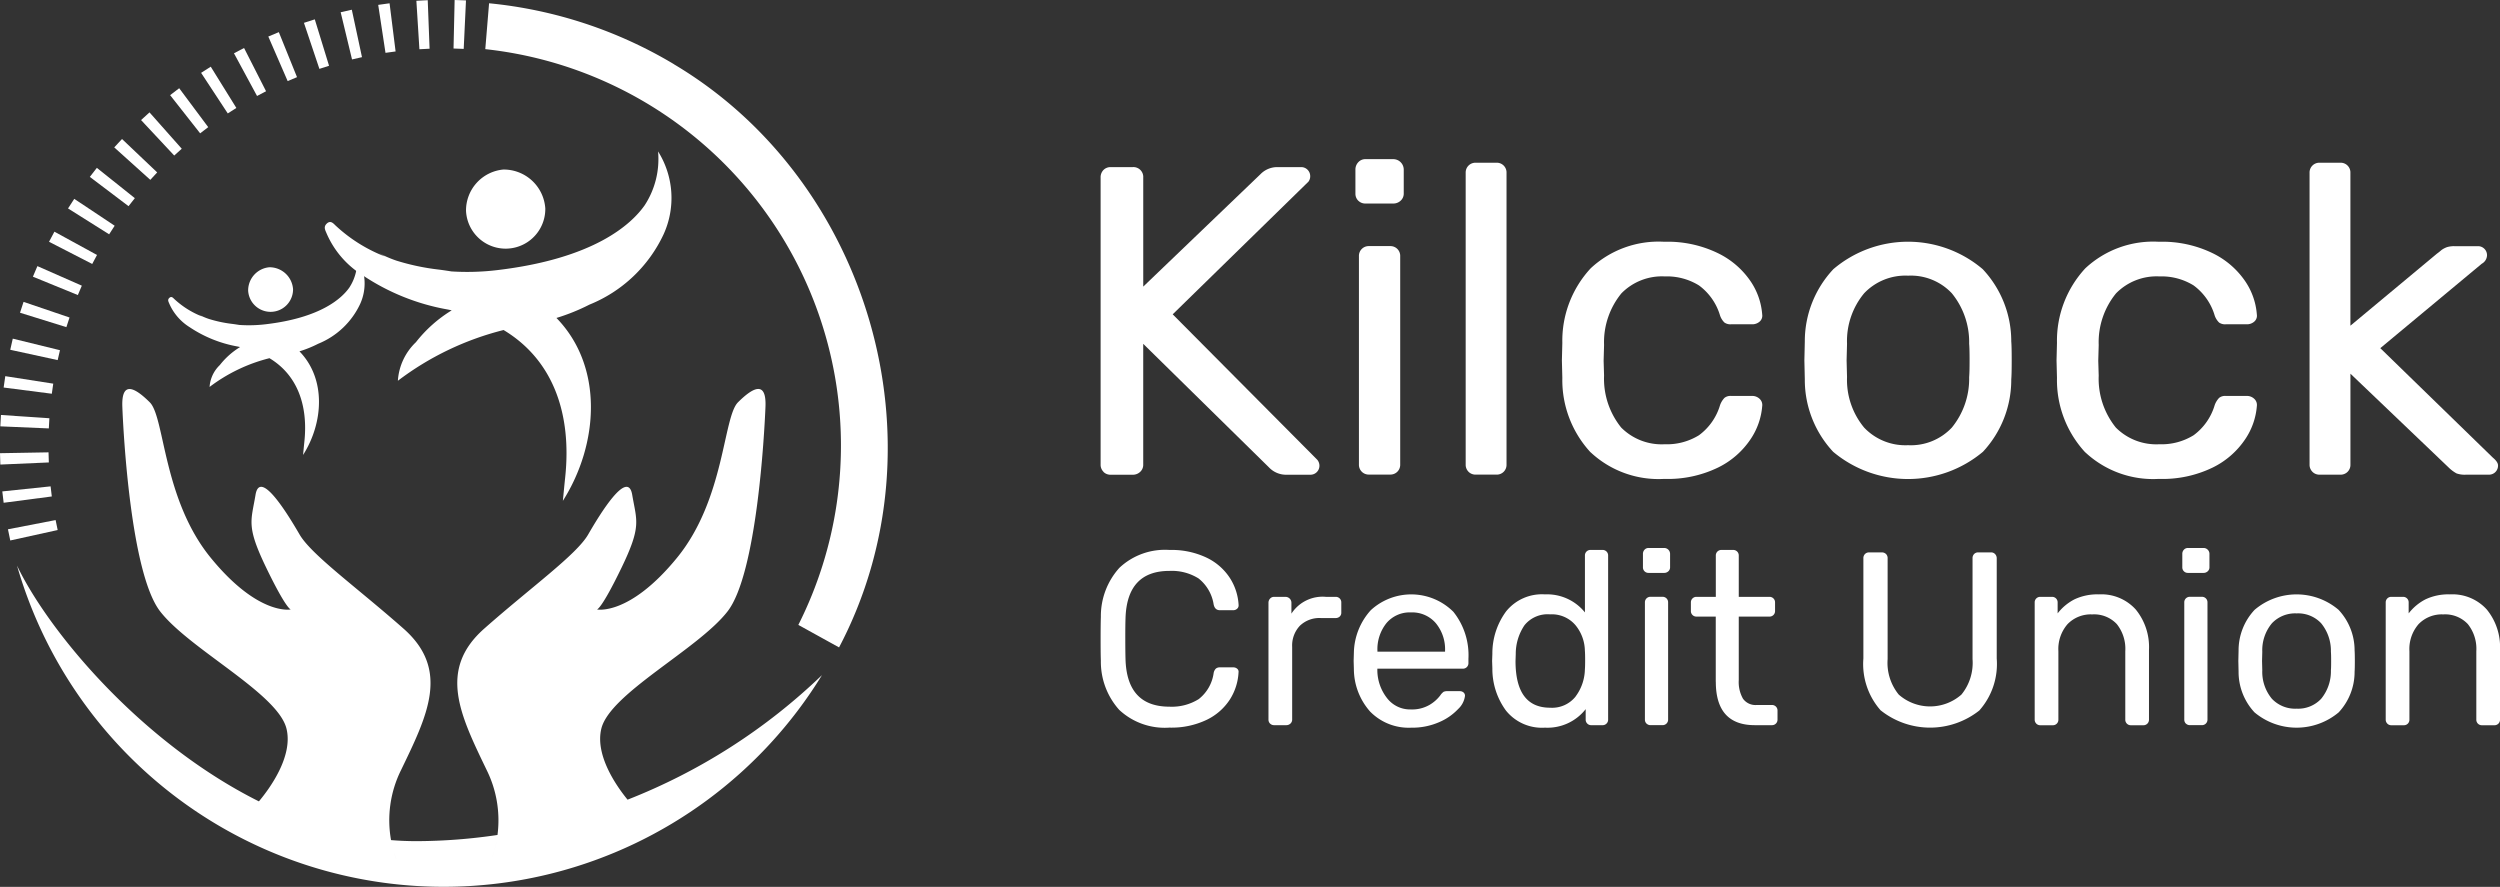 <svg id="Group_5202" data-name="Group 5202" xmlns="http://www.w3.org/2000/svg" xmlns:xlink="http://www.w3.org/1999/xlink" width="198.053" height="70.259" viewBox="0 0 198.053 70.259">
  <rect x="0" y="0" width="198.053" height="70.259" fill="#333333" stroke="none"/>
  <defs>
    <clipPath id="clip-path">
      <rect id="Rectangle_756" data-name="Rectangle 756" width="198.053" height="70.259" fill="none"/>
    </clipPath>
  </defs>
  <g id="Group_5201" data-name="Group 5201" clip-path="url(#clip-path)">
    <path id="Path_13436" data-name="Path 13436" d="M639.358,331.4a5.706,5.706,0,0,1-1.457-3.891q-.021-.529-.02-1.722,0-1.212.02-1.76a5.7,5.7,0,0,1,1.467-3.882,5.265,5.265,0,0,1,3.97-1.417,6.468,6.468,0,0,1,2.952.616,4.524,4.524,0,0,1,1.838,1.614,4.388,4.388,0,0,1,.685,2.132v.039a.333.333,0,0,1-.128.264.429.429,0,0,1-.283.108h-1.076q-.391,0-.489-.45a3.265,3.265,0,0,0-1.193-2.063,3.992,3.992,0,0,0-2.308-.6q-3.363,0-3.481,3.735-.02.529-.019,1.624t.019,1.662q.118,3.735,3.481,3.735a4.022,4.022,0,0,0,2.317-.6,3.169,3.169,0,0,0,1.183-2.063.641.641,0,0,1,.175-.352.474.474,0,0,1,.313-.1H648.4a.458.458,0,0,1,.3.108.305.305,0,0,1,.108.283,4.414,4.414,0,0,1-.685,2.152,4.513,4.513,0,0,1-1.838,1.613,6.453,6.453,0,0,1-2.952.617,5.281,5.281,0,0,1-3.98-1.408" transform="translate(-550.689 -275.16)" fill="#fff"/>
    <path id="Path_13437" data-name="Path 13437" d="M735.292,355.953a.437.437,0,0,1-.127-.322v-9.25a.472.472,0,0,1,.127-.332.419.419,0,0,1,.322-.137h.9a.468.468,0,0,1,.469.469v.86a2.938,2.938,0,0,1,2.738-1.33h.763a.434.434,0,0,1,.45.449v.8a.406.406,0,0,1-.127.313.457.457,0,0,1-.323.117H739.31a2.227,2.227,0,0,0-1.662.616,2.282,2.282,0,0,0-.606,1.672v5.75a.422.422,0,0,1-.136.322.473.473,0,0,1-.332.127h-.959a.437.437,0,0,1-.322-.127" transform="translate(-634.675 -298.628)" fill="#fff"/>
    <path id="Path_13438" data-name="Path 13438" d="M785.862,353.8a5.1,5.1,0,0,1-1.321-3.394l-.019-.665.019-.645a5.163,5.163,0,0,1,1.34-3.365,4.728,4.728,0,0,1,6.542.128,5.5,5.5,0,0,1,1.193,3.725v.332a.434.434,0,0,1-.449.449H786.4v.176a3.621,3.621,0,0,0,.773,2.162,2.3,2.3,0,0,0,1.887.89,2.744,2.744,0,0,0,1.477-.362,2.912,2.912,0,0,0,.85-.753,1.145,1.145,0,0,1,.264-.283.739.739,0,0,1,.323-.049h.958a.446.446,0,0,1,.293.1.338.338,0,0,1,.118.274,1.721,1.721,0,0,1-.538,1.037A4.441,4.441,0,0,1,791.3,354.6a5.32,5.32,0,0,1-2.22.439,4.27,4.27,0,0,1-3.216-1.241m5.9-4.782v-.058a3.251,3.251,0,0,0-.733-2.2,2.464,2.464,0,0,0-1.965-.851,2.407,2.407,0,0,0-1.946.851,3.309,3.309,0,0,0-.713,2.2v.058Z" transform="translate(-677.285 -297.391)" fill="#fff"/>
    <path id="Path_13439" data-name="Path 13439" d="M865.892,331.478a5.58,5.58,0,0,1-1.095-3.363l-.02-.587.02-.586a5.6,5.6,0,0,1,1.095-3.354,3.644,3.644,0,0,1,3.07-1.34,3.853,3.853,0,0,1,3.168,1.428v-4.5a.434.434,0,0,1,.449-.449h.939a.435.435,0,0,1,.45.449v12.985a.435.435,0,0,1-.45.45h-.879a.435.435,0,0,1-.45-.45v-.821a3.836,3.836,0,0,1-3.226,1.467,3.654,3.654,0,0,1-3.07-1.33m5.5-1.144a3.713,3.713,0,0,0,.733-2.121q.02-.216.02-.743c0-.365-.007-.619-.02-.763a3.271,3.271,0,0,0-.743-2.015,2.454,2.454,0,0,0-2.014-.86,2.352,2.352,0,0,0-2.025.86,4.029,4.029,0,0,0-.694,2.269l-.019.567q0,3.7,2.738,3.7a2.379,2.379,0,0,0,2.024-.889" transform="translate(-746.57 -275.161)" fill="#fff"/>
    <path id="Path_13440" data-name="Path 13440" d="M952.322,319.431a.434.434,0,0,1-.127-.323v-1.056a.468.468,0,0,1,.127-.332.423.423,0,0,1,.322-.137h1.232a.468.468,0,0,1,.469.469v1.056a.42.42,0,0,1-.137.323.472.472,0,0,1-.332.127h-1.232a.437.437,0,0,1-.322-.127m.156,12.066a.437.437,0,0,1-.127-.322V321.9a.434.434,0,0,1,.449-.449h.939a.434.434,0,0,1,.45.449v9.27a.434.434,0,0,1-.45.449H952.8a.437.437,0,0,1-.322-.127" transform="translate(-822.039 -274.172)" fill="#fff"/>
    <path id="Path_13441" data-name="Path 13441" d="M981.92,329.17v-5.163H980.4a.434.434,0,0,1-.45-.45v-.665a.434.434,0,0,1,.45-.449h1.525v-3.267a.435.435,0,0,1,.45-.449h.919a.434.434,0,0,1,.449.449v3.267h2.426a.434.434,0,0,1,.449.449v.665a.434.434,0,0,1-.449.45h-2.426v5.026a2.668,2.668,0,0,0,.333,1.477,1.217,1.217,0,0,0,1.095.5h1.193a.434.434,0,0,1,.449.449v.7a.434.434,0,0,1-.449.45h-1.35q-3.09,0-3.089-3.442" transform="translate(-845.996 -275.16)" fill="#fff"/>
    <path id="Path_13442" data-name="Path 13442" d="M1081.325,332.68a5.546,5.546,0,0,1-1.379-4.117v-7.94a.458.458,0,0,1,.128-.341.435.435,0,0,1,.323-.128h1a.466.466,0,0,1,.343.128.461.461,0,0,1,.127.341V328.6a3.986,3.986,0,0,0,.88,2.817,3.754,3.754,0,0,0,4.967,0,3.982,3.982,0,0,0,.88-2.817v-7.979a.461.461,0,0,1,.127-.341.438.438,0,0,1,.323-.128h1.016a.423.423,0,0,1,.322.137.474.474,0,0,1,.128.332v7.94a5.55,5.55,0,0,1-1.379,4.117,6.28,6.28,0,0,1-7.8,0" transform="translate(-932.327 -276.392)" fill="#fff"/>
    <path id="Path_13443" data-name="Path 13443" d="M1179.362,354.718a.437.437,0,0,1-.127-.322v-9.27a.434.434,0,0,1,.449-.449h.92a.434.434,0,0,1,.449.449v.861a3.981,3.981,0,0,1,1.34-1.115,4.24,4.24,0,0,1,1.927-.391,3.669,3.669,0,0,1,2.923,1.2,4.7,4.7,0,0,1,1.047,3.2V354.4a.436.436,0,0,1-.45.449h-.978a.434.434,0,0,1-.449-.449v-5.417a3.14,3.14,0,0,0-.675-2.151,2.462,2.462,0,0,0-1.946-.764,2.551,2.551,0,0,0-1.955.773,3.01,3.01,0,0,0-.724,2.142V354.4a.433.433,0,0,1-.449.449h-.978a.438.438,0,0,1-.322-.127" transform="translate(-1018.045 -297.394)" fill="#fff"/>
    <path id="Path_13444" data-name="Path 13444" d="M1264.917,319.431a.434.434,0,0,1-.127-.323v-1.056a.468.468,0,0,1,.127-.332.423.423,0,0,1,.322-.137h1.232a.457.457,0,0,1,.332.137.452.452,0,0,1,.137.332v1.056a.42.42,0,0,1-.137.323.472.472,0,0,1-.332.127h-1.232a.437.437,0,0,1-.322-.127m.156,12.066a.437.437,0,0,1-.127-.322V321.9a.434.434,0,0,1,.449-.449h.939a.434.434,0,0,1,.45.449v9.27a.434.434,0,0,1-.45.449h-.939a.437.437,0,0,1-.322-.127" transform="translate(-1091.905 -274.172)" fill="#fff"/>
    <path id="Path_13445" data-name="Path 13445" d="M1298.545,353.827a4.7,4.7,0,0,1-1.262-3.226l-.019-.841.019-.841a4.691,4.691,0,0,1,1.271-3.217,5.134,5.134,0,0,1,6.649,0,4.693,4.693,0,0,1,1.271,3.217c.012.144.019.424.019.841s-.007.7-.019.841a4.7,4.7,0,0,1-1.261,3.226,5.193,5.193,0,0,1-6.668,0m5.28-1.076a3.434,3.434,0,0,0,.772-2.249q.02-.195.019-.742c0-.366-.006-.612-.019-.743a3.431,3.431,0,0,0-.772-2.248,2.5,2.5,0,0,0-1.945-.783,2.534,2.534,0,0,0-1.956.783,3.329,3.329,0,0,0-.763,2.248l-.019.743.019.742a3.331,3.331,0,0,0,.763,2.249,2.534,2.534,0,0,0,1.956.783,2.5,2.5,0,0,0,1.945-.783" transform="translate(-1119.94 -297.392)" fill="#fff"/>
    <path id="Path_13446" data-name="Path 13446" d="M1382.8,354.718a.438.438,0,0,1-.127-.322v-9.27a.434.434,0,0,1,.449-.449h.92a.434.434,0,0,1,.449.449v.861a3.982,3.982,0,0,1,1.34-1.115,4.238,4.238,0,0,1,1.926-.391,3.67,3.67,0,0,1,2.924,1.2,4.7,4.7,0,0,1,1.047,3.2V354.4a.436.436,0,0,1-.45.449h-.978a.434.434,0,0,1-.449-.449v-5.417a3.14,3.14,0,0,0-.675-2.151,2.463,2.463,0,0,0-1.946-.764,2.551,2.551,0,0,0-1.955.773,3.011,3.011,0,0,0-.724,2.142V354.4a.434.434,0,0,1-.449.449h-.978a.438.438,0,0,1-.322-.127" transform="translate(-1193.674 -297.394)" fill="#fff"/>
    <path id="Path_13447" data-name="Path 13447" d="M638.108,120.987a.779.779,0,0,1-.227-.574V97.687a.822.822,0,0,1,.227-.608.777.777,0,0,1,.574-.227h1.74a.781.781,0,0,1,.836.835v8.631l9.291-8.909a1.851,1.851,0,0,1,1.358-.557h1.878a.713.713,0,0,1,.7.7.7.7,0,0,1-.139.452l-10.754,10.51,11.45,11.52a.738.738,0,0,1,.174.488.713.713,0,0,1-.7.7h-1.949a1.863,1.863,0,0,1-1.357-.591l-9.953-9.779v9.57a.751.751,0,0,1-.244.574.836.836,0,0,1-.592.226h-1.74a.776.776,0,0,1-.574-.226" transform="translate(-550.689 -83.613)" fill="#fff"/>
    <path id="Path_13448" data-name="Path 13448" d="M785.781,95.558a.778.778,0,0,1-.226-.574V93.1a.84.84,0,0,1,.226-.591.751.751,0,0,1,.574-.244h2.193a.832.832,0,0,1,.835.835v1.88a.749.749,0,0,1-.244.574.837.837,0,0,1-.591.227h-2.193a.778.778,0,0,1-.574-.227m.279,21.473a.778.778,0,0,1-.227-.574v-16.5a.774.774,0,0,1,.8-.8h1.67a.774.774,0,0,1,.8.8v16.5a.774.774,0,0,1-.8.8h-1.67a.774.774,0,0,1-.574-.226" transform="translate(-678.177 -79.657)" fill="#fff"/>
    <path id="Path_13449" data-name="Path 13449" d="M849.682,118.793a.778.778,0,0,1-.227-.574V95.11a.774.774,0,0,1,.8-.8h1.636a.772.772,0,0,1,.8.8v23.109a.772.772,0,0,1-.8.8h-1.636a.774.774,0,0,1-.574-.226" transform="translate(-733.342 -81.419)" fill="#fff"/>
    <path id="Path_13450" data-name="Path 13450" d="M907.493,156.824a8.432,8.432,0,0,1-2.244-5.9l-.035-1.392.035-1.392a8.436,8.436,0,0,1,2.244-5.9,7.88,7.88,0,0,1,5.829-2.105,9.114,9.114,0,0,1,4.246.9,6.614,6.614,0,0,1,2.593,2.227,5.4,5.4,0,0,1,.923,2.645.615.615,0,0,1-.21.557.878.878,0,0,1-.591.209h-1.67a.822.822,0,0,1-.522-.139,1.425,1.425,0,0,1-.348-.557,4.562,4.562,0,0,0-1.671-2.384,4.831,4.831,0,0,0-2.714-.713,4.5,4.5,0,0,0-3.428,1.34,6.113,6.113,0,0,0-1.375,4.09l-.035,1.253.035,1.183a6.151,6.151,0,0,0,1.357,4.107,4.517,4.517,0,0,0,3.446,1.323,4.822,4.822,0,0,0,2.714-.713,4.558,4.558,0,0,0,1.671-2.384,1.629,1.629,0,0,1,.348-.574.753.753,0,0,1,.522-.157h1.67a.841.841,0,0,1,.591.227.658.658,0,0,1,.21.574,5.461,5.461,0,0,1-.923,2.628,6.575,6.575,0,0,1-2.575,2.244,9.1,9.1,0,0,1-4.264.9,7.876,7.876,0,0,1-5.829-2.105" transform="translate(-781.479 -120.982)" fill="#fff"/>
    <path id="Path_13451" data-name="Path 13451" d="M1048.031,156.773a8.357,8.357,0,0,1-2.245-5.742l-.034-1.5.034-1.5a8.342,8.342,0,0,1,2.262-5.725,9.135,9.135,0,0,1,11.833,0,8.34,8.34,0,0,1,2.261,5.725q.035.384.035,1.5t-.035,1.5a8.361,8.361,0,0,1-2.244,5.742,9.238,9.238,0,0,1-11.867,0m9.4-1.914a6.113,6.113,0,0,0,1.375-4c.022-.232.034-.673.034-1.323s-.012-1.09-.034-1.323a6.113,6.113,0,0,0-1.375-4,4.457,4.457,0,0,0-3.463-1.392,4.508,4.508,0,0,0-3.479,1.392,5.925,5.925,0,0,0-1.358,4l-.034,1.323.034,1.323a5.925,5.925,0,0,0,1.358,4,4.505,4.505,0,0,0,3.479,1.392,4.454,4.454,0,0,0,3.463-1.392" transform="translate(-902.807 -120.982)" fill="#fff"/>
    <path id="Path_13452" data-name="Path 13452" d="M1194.171,156.824a8.432,8.432,0,0,1-2.244-5.9l-.035-1.392.035-1.392a8.436,8.436,0,0,1,2.244-5.9,7.879,7.879,0,0,1,5.829-2.105,9.115,9.115,0,0,1,4.246.9,6.616,6.616,0,0,1,2.593,2.227,5.4,5.4,0,0,1,.923,2.645.614.614,0,0,1-.209.557.878.878,0,0,1-.591.209h-1.67a.821.821,0,0,1-.522-.139,1.426,1.426,0,0,1-.349-.557,4.561,4.561,0,0,0-1.671-2.384,4.831,4.831,0,0,0-2.714-.713,4.5,4.5,0,0,0-3.428,1.34,6.114,6.114,0,0,0-1.375,4.09l-.035,1.253.035,1.183a6.152,6.152,0,0,0,1.357,4.107,4.517,4.517,0,0,0,3.446,1.323,4.822,4.822,0,0,0,2.714-.713,4.557,4.557,0,0,0,1.671-2.384,1.63,1.63,0,0,1,.349-.574.753.753,0,0,1,.522-.157h1.67a.841.841,0,0,1,.591.227.658.658,0,0,1,.209.574,5.461,5.461,0,0,1-.923,2.628,6.576,6.576,0,0,1-2.575,2.244,9.094,9.094,0,0,1-4.264.9,7.876,7.876,0,0,1-5.829-2.105" transform="translate(-1028.971 -120.982)" fill="#fff"/>
    <path id="Path_13453" data-name="Path 13453" d="M1338.767,118.793a.779.779,0,0,1-.227-.574V95.11a.774.774,0,0,1,.8-.8h1.636a.772.772,0,0,1,.8.8v12.111l6.856-5.708a4.153,4.153,0,0,0,.349-.278,1.669,1.669,0,0,1,.469-.244,2,2,0,0,1,.574-.07h1.845a.713.713,0,0,1,.73.73.794.794,0,0,1-.417.662L1344.144,109l8.909,8.666q.419.349.418.627a.713.713,0,0,1-.731.73h-1.809a1.932,1.932,0,0,1-.748-.1,2.914,2.914,0,0,1-.644-.487l-7.761-7.413v7.2a.772.772,0,0,1-.8.8h-1.636a.774.774,0,0,1-.574-.226" transform="translate(-1155.574 -81.419)" fill="#fff"/>
    <path id="Path_13454" data-name="Path 13454" d="M296.215,6.72a35.14,35.14,0,0,0-14.647-4.828l-.3,3.634a31.588,31.588,0,0,1,24.8,45.613l3.226,1.782c8.552-16.253,2.316-37.048-13.085-46.2" transform="translate(-242.823 -1.633)" fill="#fff"/>
    <path id="Path_13455" data-name="Path 13455" d="M157.774,22.189l-1.441-3.565q-.419.168-.833.349l1.533,3.529q.367-.16.741-.312" transform="translate(-134.244 -16.078)" fill="#fff"/>
    <path id="Path_13456" data-name="Path 13456" d="M138.137,31.225,136.395,27.8c-.27.136-.534.275-.8.419l1.828,3.383q.354-.19.714-.375" transform="translate(-117.06 -23.998)" fill="#fff"/>
    <path id="Path_13457" data-name="Path 13457" d="M119.357,41.918l-2.029-3.27c-.256.16-.512.322-.764.488l2.112,3.215c.225-.147.451-.293.68-.433" transform="translate(-100.632 -33.365)" fill="#fff"/>
    <path id="Path_13458" data-name="Path 13458" d="M242.335,3.958,242.189.115c-.3.011-.6.026-.9.046L241.529,4c.269-.018.537-.03.806-.042" transform="translate(-208.303 -0.099)" fill="#fff"/>
    <path id="Path_13459" data-name="Path 13459" d="M263.827.03c-.3-.013-.6-.026-.9-.031l-.087,3.844c.267.006.538.016.806.029Z" transform="translate(-226.911 0.001)" fill="#fff"/>
    <path id="Path_13460" data-name="Path 13460" d="M199.129,9.391l-.806-3.76c-.294.062-.59.13-.883.2l.9,3.739c.262-.063.523-.124.786-.18" transform="translate(-170.452 -4.861)" fill="#fff"/>
    <path id="Path_13461" data-name="Path 13461" d="M178.143,14.894l-1.13-3.678c-.289.089-.574.181-.859.276l1.224,3.647c.254-.085.508-.167.766-.246" transform="translate(-152.075 -9.683)" fill="#fff"/>
    <path id="Path_13462" data-name="Path 13462" d="M220.588,5.73l-.478-3.818c-.3.038-.6.08-.9.125l.577,3.8c.266-.039.531-.078.8-.11" transform="translate(-189.248 -1.651)" fill="#fff"/>
    <path id="Path_13463" data-name="Path 13463" d="M6.037,218.605l-3.8-.593c-.046.3-.089.6-.129.9l3.816.492c.034-.265.073-.532.114-.8" transform="translate(-1.819 -188.212)" fill="#fff"/>
    <path id="Path_13464" data-name="Path 13464" d="M84.98,68.013l-2.553-2.878c-.227.2-.447.4-.668.609l2.626,2.81c.2-.183.394-.365.6-.542" transform="translate(-70.583 -56.232)" fill="#fff"/>
    <path id="Path_13465" data-name="Path 13465" d="M15.5,176.2l-3.642-1.238c-.1.286-.19.573-.28.86l3.673,1.142q.119-.384.25-.765" transform="translate(-9.992 -151.047)" fill="#fff"/>
    <path id="Path_13466" data-name="Path 13466" d="M22.955,155.778l-3.52-1.55c-.123.276-.241.557-.356.838l3.56,1.455c.1-.25.208-.5.315-.743" transform="translate(-16.472 -133.146)" fill="#fff"/>
    <path id="Path_13467" data-name="Path 13467" d="M9.851,197.185l-3.736-.915c-.071.293-.139.587-.2.883l3.757.817q.088-.394.182-.786" transform="translate(-5.103 -169.442)" fill="#fff"/>
    <path id="Path_13468" data-name="Path 13468" d="M55.621,99.7l-3.006-2.4c-.188.237-.375.473-.557.716l3.067,2.32q.242-.322.5-.636" transform="translate(-44.942 -84.003)" fill="#fff"/>
    <path id="Path_13469" data-name="Path 13469" d="M32.2,136.121l-3.374-1.846c-.146.265-.287.53-.426.8l3.421,1.758c.122-.239.25-.477.379-.713" transform="translate(-24.515 -115.921)" fill="#fff"/>
    <path id="Path_13470" data-name="Path 13470" d="M69.606,83.212l-2.788-2.648c-.207.22-.413.44-.616.664L69.06,83.8q.269-.3.546-.591" transform="translate(-57.152 -69.552)" fill="#fff"/>
    <path id="Path_13471" data-name="Path 13471" d="M43.111,117.383l-3.2-2.13c-.167.25-.33.5-.493.76l3.256,2.05c.144-.228.29-.455.439-.68" transform="translate(-34.028 -99.5)" fill="#fff"/>
    <path id="Path_13472" data-name="Path 13472" d="M101.6,54.215l-2.3-3.084c-.242.181-.48.365-.718.55l2.378,3.024c.211-.166.424-.328.64-.49" transform="translate(-85.104 -44.142)" fill="#fff"/>
    <path id="Path_13473" data-name="Path 13473" d="M3.845,262.162,0,262.23c.005.3.014.6.027.9l3.842-.167c-.011-.267-.019-.536-.024-.8" transform="translate(0 -226.327)" fill="#fff"/>
    <path id="Path_13474" data-name="Path 13474" d="M4.074,240.772l-3.837-.258c-.021.3-.037.6-.049.9l3.842.164q.017-.4.044-.8" transform="translate(-0.162 -207.638)" fill="#fff"/>
    <path id="Path_13475" data-name="Path 13475" d="M8.388,301.413l-3.776.731c.056.294.119.591.183.886l3.756-.827c-.057-.262-.113-.527-.163-.791" transform="translate(-3.982 -260.213)" fill="#fff"/>
    <path id="Path_13476" data-name="Path 13476" d="M5.166,281.877l-3.826.4c.032.3.068.6.106.9l3.815-.5q-.051-.4-.095-.8" transform="translate(-1.157 -243.347)" fill="#fff"/>
    <path id="Path_13477" data-name="Path 13477" d="M58.214,258c-.873-1.07-2.6-3.526-2.074-5.64.7-2.793,7.682-6.286,10-9.281s2.916-14.116,3-16.211-.99-1.53-2.176-.35-1.048,7.683-4.828,12.313-6.346,4.1-6.346,4.1.35,0,1.947-3.309,1.2-3.676.846-5.771-2.561,1.533-3.491,3.143-4.54,4.19-8.235,7.457-1.893,6.861.2,11.21a8.965,8.965,0,0,1,.853,5.136,7.859,7.859,0,0,1-.853,2.736h0a7.866,7.866,0,0,0,.853-2.737,44.31,44.31,0,0,1-6.411.49c-.678,0-1.353-.027-2.022-.083h0a8.934,8.934,0,0,1,.79-5.542c2.1-4.35,3.9-7.944.2-11.21s-7.3-5.848-8.235-7.457-3.143-5.238-3.491-3.143-.752,2.461.846,5.77,1.947,3.309,1.947,3.309-2.566.531-6.346-4.1S21.55,227.7,20.366,226.523s-2.255-1.747-2.176.349.672,13.215,2.995,16.211,9.308,6.488,10.006,9.281c.552,2.207-1.355,4.785-2.182,5.771l-.013.016.013-.016c-9.4-4.7-16.69-13.516-19.164-18.682a35.168,35.168,0,0,0,63.771,8.679A46.924,46.924,0,0,1,58.214,258m-29.571.545,0,0h0l11.626,4.99h0Zm11.032,3.5c.076.267.157.5.234.705-.077-.2-.158-.438-.234-.705" transform="translate(-8.498 -194.649)" fill="#fff"/>
    <path id="Path_13478" data-name="Path 13478" d="M276.36,101.3a3.142,3.142,0,0,1-6.28.207,3.254,3.254,0,0,1,2.955-3.272,3.3,3.3,0,0,1,3.324,3.065" transform="translate(-233.161 -84.804)" fill="#fff"/>
    <path id="Path_13479" data-name="Path 13479" d="M214.628,87.73A6.7,6.7,0,0,1,213.567,92c-1.049,1.495-3.985,4.232-11.718,5.141a19.932,19.932,0,0,1-3.585.1c-.359-.057-.718-.111-1.08-.155a18.108,18.108,0,0,1-3.284-.7,9.743,9.743,0,0,1-1.412-.61l.5.282a12.249,12.249,0,0,1-3.9-2.445c-.17-.158-.4-.461-.715-.153-.276.266-.1.53,0,.78a7.31,7.31,0,0,0,2.845,3.3,17.551,17.551,0,0,0,6.7,2.709c.123.023.241.049.362.075a10.644,10.644,0,0,0-2.835,2.523,4.63,4.63,0,0,0-1.43,3.056,23.153,23.153,0,0,1,8.375-4.02c3.914,2.357,5.421,6.619,4.877,11.7-.065.61-.121,1.222-.181,1.833,2.851-4.5,3.244-10.633-.509-14.489a16.016,16.016,0,0,0,2.615-1.057,11.053,11.053,0,0,0,5.881-5.586,6.933,6.933,0,0,0-.447-6.554" transform="translate(-162.495 -75.738)" fill="#fff"/>
    <path id="Path_13480" data-name="Path 13480" d="M219,146.359l-.068-.038.068.038" transform="translate(-189.003 -126.32)" fill="#fff"/>
    <path id="Path_13481" data-name="Path 13481" d="M147.368,156.637a1.78,1.78,0,0,1-3.557.117,1.844,1.844,0,0,1,1.674-1.854,1.867,1.867,0,0,1,1.883,1.737" transform="translate(-124.152 -133.727)" fill="#fff"/>
    <path id="Path_13482" data-name="Path 13482" d="M112.4,148.955a3.788,3.788,0,0,1-.6,2.416c-.593.847-2.256,2.4-6.637,2.912a11.177,11.177,0,0,1-2.088.053c-.184-.029-.369-.059-.554-.082a10.226,10.226,0,0,1-1.856-.395l-.032-.011-.02-.007a5.151,5.151,0,0,1-.758-.332l.28.159a6.936,6.936,0,0,1-2.2-1.38c-.1-.09-.224-.262-.405-.087-.156.151-.056.3,0,.441a4.143,4.143,0,0,0,1.612,1.869,9.957,9.957,0,0,0,3.8,1.533c.069.013.137.029.2.043a6.03,6.03,0,0,0-1.606,1.429,2.626,2.626,0,0,0-.81,1.732,13.107,13.107,0,0,1,4.744-2.278c2.218,1.335,3.071,3.749,2.763,6.627-.037.346-.068.692-.1,1.039,1.616-2.55,1.838-6.023-.288-8.208a9.092,9.092,0,0,0,1.482-.6,6.265,6.265,0,0,0,3.331-3.164,3.928,3.928,0,0,0-.254-3.712" transform="translate(-84.122 -128.594)" fill="#fff"/>
    <path id="Path_13483" data-name="Path 13483" d="M114.869,182.159l-.031-.018.031.018" transform="translate(-99.141 -157.244)" fill="#fff"/>
  </g>
</svg>
